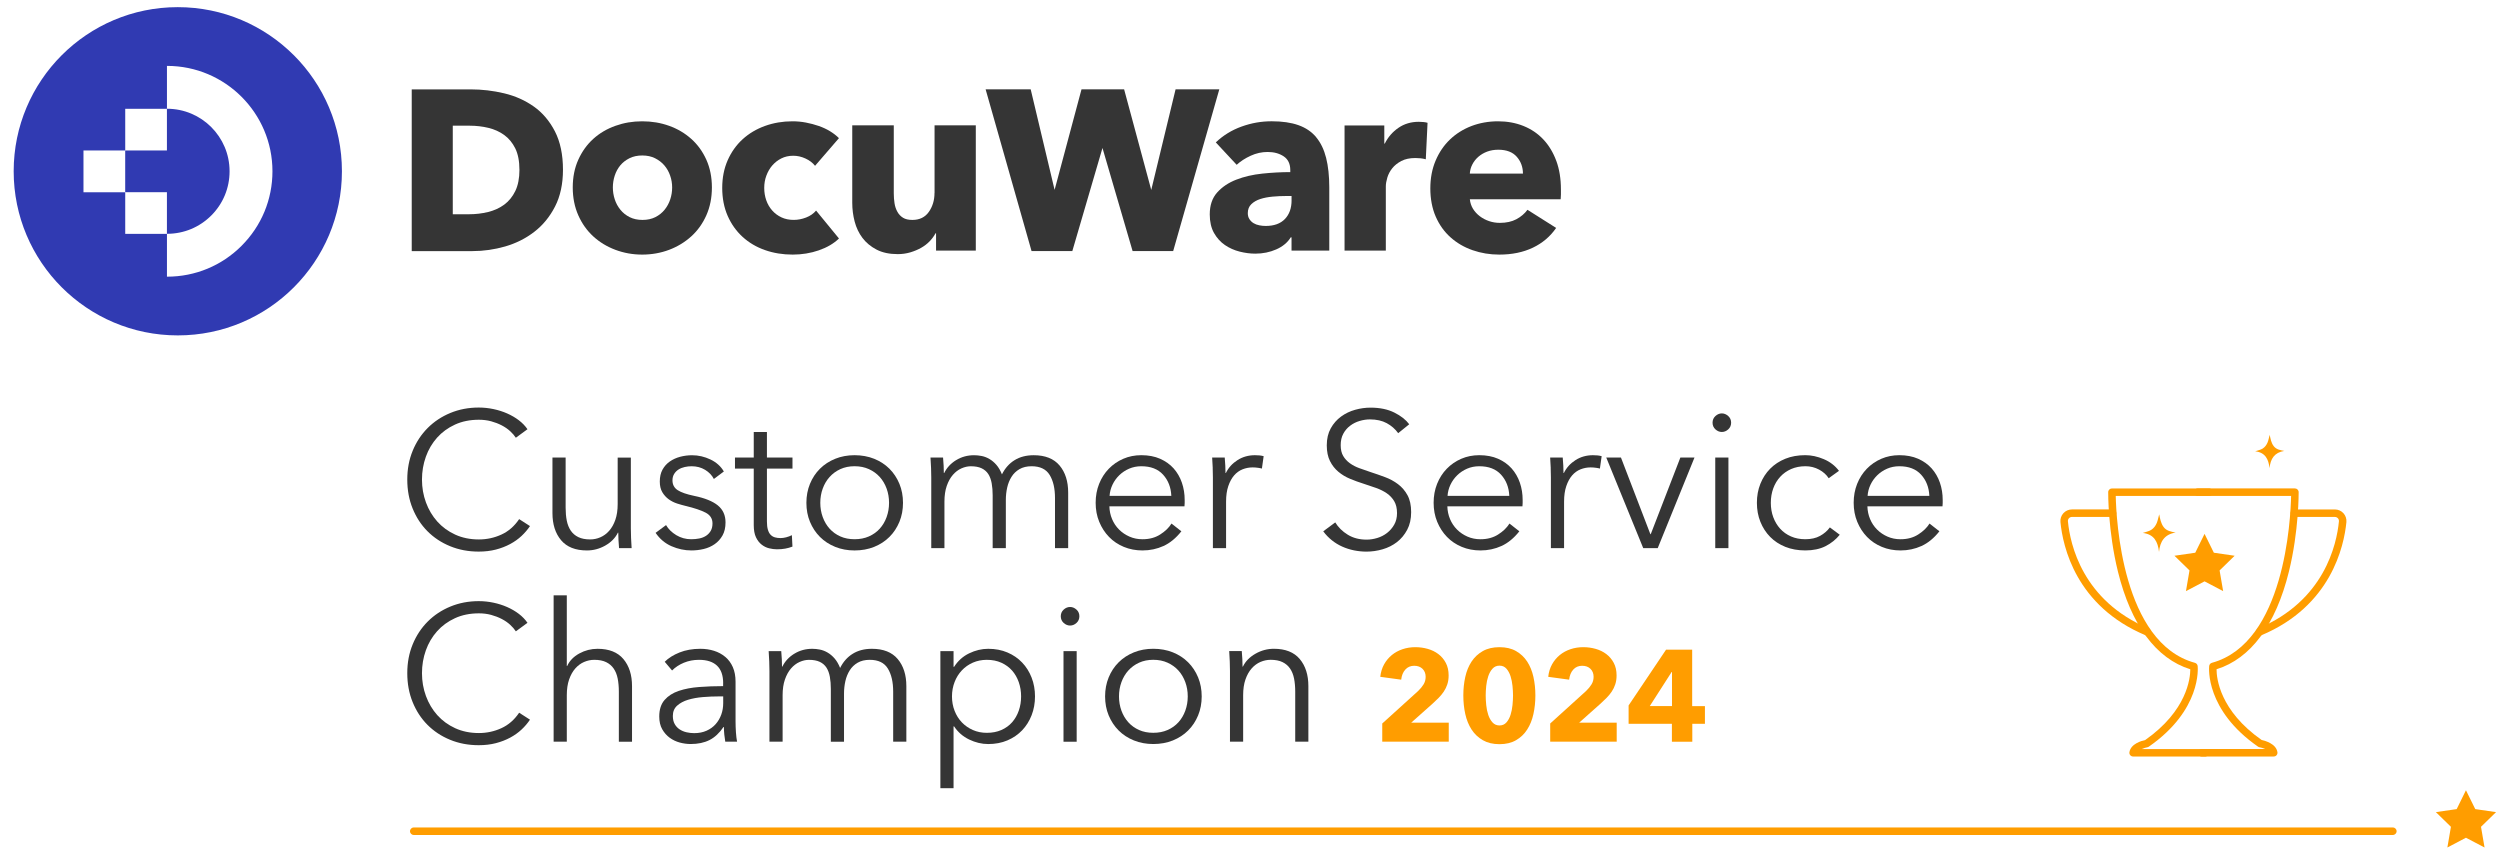 <?xml version="1.0" encoding="UTF-8"?>
<svg id="Layer_1" data-name="Layer 1" xmlns="http://www.w3.org/2000/svg" viewBox="0 0 1000 341">
  <defs>
    <style>
      .cls-1 {
        fill: #353535;
      }

      .cls-1, .cls-2, .cls-3 {
        stroke-width: 0px;
      }

      .cls-2 {
        fill: #303ab2;
      }

      .cls-3 {
        fill: #ff9d00;
      }
    </style>
  </defs>
  <g>
    <g>
      <path class="cls-2" d="m91.83,68.51c0,6.69-2.6,12.97-7.32,17.69-4.72,4.72-11,7.32-17.69,7.32h-.05v-16.63h-16.69v-16.7h16.69v-16.69h.05c13.79,0,25.01,11.21,25.01,25"/>
      <path class="cls-2" d="m117.53,22.09c-11.88-11.88-28.29-19.23-46.42-19.23C34.86,2.86,5.47,32.25,5.47,68.51c0,18.13,7.35,34.54,19.23,46.42,11.88,11.88,28.3,19.23,46.42,19.23s34.54-7.34,46.42-19.23c11.88-11.88,19.23-28.29,19.23-46.42s-7.35-34.54-19.23-46.42m-20.9,76.23c-7.96,7.96-18.54,12.35-29.81,12.35h-.05v-17.13h-16.69v-16.64h-16.7v-16.7h16.7v-16.69h16.69v-17.15h.05c23.24,0,42.15,18.9,42.15,42.15,0,11.27-4.39,21.85-12.35,29.81"/>
    </g>
    <g>
      <path class="cls-1" d="m213.53,42.62c-3.45-2.45-7.44-4.24-11.86-5.29-4.39-1.05-8.89-1.58-13.38-1.58h-23.6v64.69h24.32c4.4,0,8.79-.63,13.06-1.86,4.29-1.24,8.21-3.2,11.63-5.84,3.44-2.65,6.24-6.06,8.33-10.16,2.1-4.1,3.16-9.04,3.16-14.67,0-6.04-1.08-11.2-3.21-15.34-2.13-4.14-4.97-7.49-8.44-9.95Zm-5.75,25.29c0,3.38-.56,6.24-1.66,8.5-1.1,2.26-2.58,4.08-4.41,5.43-1.84,1.36-4.01,2.35-6.42,2.95-2.46.61-5.05.91-7.71.91h-6.47v-35.42h6.82c2.54,0,5.05.29,7.45.87,2.36.57,4.49,1.53,6.33,2.87,1.82,1.32,3.3,3.12,4.4,5.34,1.1,2.23,1.66,5.11,1.66,8.54Z"/>
      <path class="cls-1" d="m276.51,55.56c-2.55-2.28-5.5-4.03-8.86-5.23-3.36-1.21-6.94-1.81-10.77-1.81s-7.33.6-10.72,1.81c-3.39,1.21-6.34,2.95-8.86,5.23-2.52,2.28-4.51,5.07-5.99,8.35-1.48,3.29-2.21,6.98-2.21,11.07s.74,7.8,2.21,11.12c1.47,3.32,3.47,6.14,5.99,8.45,2.52,2.31,5.47,4.11,8.86,5.38,3.39,1.27,6.96,1.91,10.72,1.91s7.41-.64,10.77-1.91c3.35-1.27,6.31-3.07,8.86-5.38,2.55-2.31,4.56-5.13,6.04-8.45,1.47-3.32,2.21-7.03,2.21-11.12s-.74-7.78-2.21-11.07c-1.48-3.29-3.49-6.07-6.04-8.35Zm-8.4,24.15c-.5,1.54-1.26,2.94-2.26,4.18-1.01,1.24-2.25,2.23-3.72,2.97-1.48.74-3.19,1.11-5.13,1.11s-3.66-.37-5.13-1.11c-1.48-.74-2.72-1.73-3.72-2.97-1.01-1.24-1.76-2.63-2.26-4.18-.5-1.54-.75-3.12-.75-4.73s.25-3.19.75-4.73c.5-1.54,1.24-2.9,2.21-4.08.97-1.17,2.2-2.13,3.67-2.87,1.48-.74,3.19-1.11,5.13-1.11s3.66.37,5.13,1.11c1.47.74,2.72,1.69,3.72,2.87,1.01,1.17,1.78,2.53,2.31,4.08.54,1.54.8,3.12.8,4.73s-.25,3.19-.75,4.73Z"/>
      <path class="cls-1" d="m308.92,66.18c1.01-1.17,2.21-2.11,3.62-2.82,1.41-.7,2.98-1.06,4.73-1.06s3.32.37,4.93,1.11c1.61.74,2.88,1.71,3.82,2.92l9.56-11.07c-1.01-1.01-2.2-1.93-3.57-2.77-1.38-.84-2.89-1.54-4.53-2.11-1.64-.57-3.36-1.02-5.13-1.36-1.78-.34-3.57-.5-5.38-.5-3.89,0-7.55.62-10.99,1.86-3.43,1.24-6.41,3.02-8.94,5.33-2.53,2.31-4.52,5.12-5.97,8.4-1.45,3.29-2.18,6.98-2.18,11.07s.73,7.88,2.18,11.17c1.45,3.29,3.44,6.09,5.97,8.4,2.53,2.31,5.51,4.08,8.94,5.28,3.43,1.21,7.13,1.81,11.09,1.81,3.69,0,7.18-.57,10.47-1.71,3.29-1.14,5.97-2.72,8.05-4.73l-9.16-11.17c-1.01,1.21-2.33,2.13-3.98,2.77-1.64.64-3.31.96-4.98.96-1.81,0-3.44-.33-4.88-1.01-1.44-.67-2.68-1.59-3.72-2.77-1.04-1.17-1.83-2.53-2.37-4.08-.54-1.54-.81-3.19-.81-4.93s.28-3.39.86-4.93c.57-1.54,1.36-2.9,2.37-4.08Z"/>
      <path class="cls-1" d="m373.8,77.2c0,2.89-.76,5.4-2.26,7.55-1.51,2.15-3.71,3.22-6.59,3.22-1.54,0-2.79-.28-3.72-.86-.94-.57-1.7-1.36-2.26-2.37-.57-1.01-.96-2.15-1.16-3.42-.2-1.27-.3-2.62-.3-4.03v-27.17h-16.61v31c0,2.55.32,5.05.96,7.5.64,2.45,1.68,4.63,3.12,6.54,1.44,1.91,3.32,3.47,5.64,4.68,2.31,1.21,5.15,1.81,8.5,1.81,1.74,0,3.4-.24,4.98-.7,1.58-.47,3.02-1.07,4.33-1.81,1.31-.74,2.45-1.61,3.42-2.62.97-1.01,1.76-2.08,2.37-3.22h.2v6.94h15.9v-50.12h-16.5v27.07Z"/>
      <polygon class="cls-1" points="470.23 35.74 460.5 75.98 449.8 36.3 449.65 35.74 432.6 35.74 421.84 75.95 412.28 35.74 394.25 35.74 412.62 100.43 428.93 100.43 440.99 59.19 453.04 100.43 469.27 100.43 487.72 35.74 470.23 35.74"/>
      <path class="cls-1" d="m526.49,54.9c-1.81-2.18-4.18-3.79-7.1-4.83-2.92-1.04-6.49-1.56-10.72-1.56s-8.1.7-12.03,2.11c-3.93,1.41-7.36,3.52-10.32,6.34l8.35,8.96c1.54-1.41,3.4-2.62,5.59-3.62,2.18-1.01,4.44-1.51,6.79-1.51,2.55,0,4.7.59,6.44,1.76,1.74,1.17,2.62,3,2.62,5.49v.8c-3.62,0-7.35.2-11.17.6-3.82.4-7.3,1.21-10.42,2.42-3.12,1.21-5.67,2.92-7.65,5.13-1.98,2.21-2.97,5.13-2.97,8.76,0,2.95.57,5.44,1.71,7.45,1.14,2.01,2.6,3.62,4.38,4.83,1.78,1.21,3.74,2.08,5.89,2.62,2.15.54,4.23.81,6.24.81,3.02,0,5.82-.57,8.4-1.71,2.58-1.14,4.51-2.75,5.79-4.83h.3v5.33h15.1v-25.26c0-4.56-.42-8.5-1.26-11.83-.84-3.32-2.16-6.07-3.98-8.25Zm-9.86,25.21c0,3.15-.89,5.65-2.67,7.5-1.78,1.85-4.35,2.77-7.7,2.77-.81,0-1.65-.08-2.52-.25-.87-.17-1.64-.45-2.31-.86-.67-.4-1.22-.94-1.66-1.61-.44-.67-.65-1.47-.65-2.42,0-1.47.47-2.67,1.41-3.57.94-.91,2.13-1.59,3.57-2.06,1.44-.47,3.09-.79,4.93-.96,1.84-.17,3.67-.25,5.48-.25h2.11v1.71Z"/>
      <path class="cls-1" d="m567.5,48.72c-3.09,0-5.8.81-8.15,2.43-2.35,1.62-4.16,3.72-5.43,6.28h-.2v-7.25h-15.9v50.06h16.51v-25.7c0-1,.2-2.17.6-3.51.4-1.34,1.06-2.58,1.96-3.71.91-1.14,2.11-2.11,3.62-2.91,1.51-.8,3.37-1.2,5.59-1.2.67,0,1.36.03,2.06.1.7.07,1.42.2,2.16.4l.7-14.59c-.4-.13-.92-.23-1.56-.3-.64-.07-1.29-.1-1.96-.1Z"/>
      <path class="cls-1" d="m622.5,64.31c-1.24-3.35-2.97-6.21-5.18-8.55-2.21-2.35-4.87-4.14-7.95-5.38-3.09-1.24-6.48-1.86-10.17-1.86s-7.38.64-10.67,1.91c-3.29,1.28-6.14,3.07-8.55,5.38-2.42,2.31-4.33,5.13-5.74,8.45-1.41,3.32-2.11,7.03-2.11,11.12s.72,7.99,2.16,11.27c1.44,3.29,3.42,6.06,5.94,8.3,2.52,2.25,5.45,3.96,8.81,5.13,3.35,1.17,6.91,1.76,10.67,1.76,5.1,0,9.58-.92,13.44-2.77,3.86-1.84,6.96-4.48,9.31-7.9l-11.47-7.25c-1.14,1.54-2.62,2.8-4.43,3.77-1.81.97-4.03,1.46-6.64,1.46-1.48,0-2.9-.23-4.28-.7-1.38-.47-2.62-1.12-3.72-1.96-1.11-.84-2.01-1.83-2.72-2.97-.7-1.14-1.12-2.42-1.26-3.82h36.33c.07-.6.1-1.24.1-1.91v-2.01c0-4.29-.62-8.12-1.86-11.47Zm-34.57,5.13c.07-1.27.4-2.5,1.01-3.67.6-1.17,1.41-2.2,2.42-3.07,1.01-.87,2.18-1.56,3.52-2.06,1.34-.5,2.82-.75,4.43-.75,3.29,0,5.75.94,7.4,2.82,1.64,1.88,2.47,4.13,2.47,6.74h-21.23Z"/>
    </g>
  </g>
  <g>
    <path class="cls-1" d="m212,210.42c-.93,1.39-2.05,2.71-3.37,3.95-1.32,1.24-2.84,2.32-4.57,3.25-1.73.93-3.64,1.67-5.73,2.21-2.09.54-4.37.81-6.85.81-4.13,0-7.95-.72-11.46-2.17-3.51-1.44-6.53-3.45-9.06-6-2.53-2.55-4.5-5.59-5.92-9.1-1.42-3.51-2.13-7.36-2.13-11.54s.72-8.03,2.17-11.54c1.44-3.51,3.45-6.54,6-9.1,2.56-2.56,5.57-4.56,9.06-6,3.48-1.44,7.27-2.17,11.34-2.17,2.01,0,3.99.21,5.92.62,1.94.41,3.76.99,5.46,1.74,1.7.75,3.25,1.65,4.65,2.71,1.39,1.06,2.56,2.26,3.48,3.6l-4.65,3.41c-.57-.88-1.33-1.75-2.28-2.63-.96-.88-2.08-1.65-3.37-2.32-1.29-.67-2.7-1.21-4.22-1.63-1.52-.41-3.16-.62-4.92-.62-3.56,0-6.75.65-9.56,1.94-2.81,1.29-5.2,3.03-7.16,5.23-1.96,2.2-3.46,4.74-4.49,7.63-1.03,2.89-1.55,5.94-1.55,9.14s.53,6.25,1.59,9.14c1.06,2.89,2.57,5.43,4.53,7.63,1.96,2.19,4.35,3.94,7.16,5.23,2.81,1.29,5.97,1.94,9.49,1.94,3.15,0,6.14-.64,8.98-1.94,2.84-1.29,5.21-3.36,7.12-6.19l4.34,2.79Z"/>
    <path class="cls-1" d="m247.62,219.25c-.1-.98-.18-2.06-.23-3.25-.05-1.19-.08-2.17-.08-2.94h-.15c-1.03,2.12-2.71,3.83-5.03,5.15s-4.78,1.97-7.36,1.97c-4.6,0-8.04-1.37-10.34-4.1-2.3-2.74-3.45-6.35-3.45-10.84v-22.22h5.27v20.05c0,1.91.15,3.64.46,5.19.31,1.55.84,2.88,1.59,3.99.75,1.11,1.75,1.97,3.02,2.59,1.26.62,2.85.93,4.76.93,1.39,0,2.75-.28,4.06-.85,1.32-.57,2.49-1.43,3.52-2.59,1.03-1.16,1.86-2.63,2.48-4.41s.93-3.88.93-6.31v-18.58h5.27v28.26c0,.98.03,2.25.08,3.79.05,1.55.13,2.94.23,4.18h-5.03Z"/>
    <path class="cls-1" d="m285.56,191.61c-.77-1.5-1.95-2.72-3.52-3.68-1.58-.95-3.37-1.43-5.38-1.43-.93,0-1.86.1-2.79.31s-1.76.54-2.48,1.01c-.72.46-1.3,1.06-1.74,1.78-.44.72-.66,1.58-.66,2.56,0,1.7.7,3.01,2.09,3.91,1.39.9,3.59,1.66,6.58,2.28,4.28.88,7.45,2.16,9.49,3.83,2.04,1.68,3.06,3.94,3.06,6.77,0,2.07-.4,3.81-1.2,5.23-.8,1.42-1.85,2.58-3.14,3.48-1.29.9-2.75,1.55-4.38,1.94-1.63.39-3.27.58-4.92.58-2.74,0-5.39-.57-7.98-1.7-2.58-1.13-4.7-2.92-6.35-5.34l4.18-3.1c.93,1.6,2.3,2.94,4.1,4.03,1.81,1.08,3.79,1.63,5.96,1.63,1.13,0,2.22-.1,3.25-.31,1.03-.21,1.94-.57,2.71-1.08.77-.51,1.39-1.17,1.86-1.97.46-.8.7-1.79.7-2.98,0-1.91-.92-3.34-2.75-4.3-1.83-.95-4.48-1.84-7.94-2.67-1.08-.26-2.23-.58-3.45-.97-1.21-.39-2.34-.96-3.37-1.7-1.03-.75-1.88-1.69-2.56-2.83-.67-1.13-1.01-2.55-1.01-4.26,0-1.86.36-3.45,1.08-4.76.72-1.32,1.69-2.4,2.9-3.25,1.21-.85,2.59-1.48,4.14-1.9,1.55-.41,3.15-.62,4.8-.62,2.53,0,4.98.57,7.36,1.7,2.37,1.14,4.15,2.74,5.34,4.8l-4.03,3.02Z"/>
    <path class="cls-1" d="m316.99,187.43h-10.22v21.14c0,1.34.13,2.45.39,3.33.26.88.63,1.56,1.12,2.05.49.49,1.07.83,1.74,1.01.67.18,1.39.27,2.17.27.72,0,1.48-.1,2.28-.31.8-.21,1.56-.49,2.28-.85l.23,4.57c-.93.36-1.9.63-2.9.81-1.01.18-2.1.27-3.29.27-.98,0-2.01-.13-3.1-.39s-2.09-.75-3.02-1.47c-.93-.72-1.69-1.7-2.28-2.94-.59-1.24-.89-2.87-.89-4.88v-22.61h-7.51v-4.41h7.51v-10.22h5.27v10.22h10.22v4.41Z"/>
    <path class="cls-1" d="m361.2,201.13c0,2.74-.48,5.27-1.43,7.59-.96,2.32-2.28,4.34-3.99,6.04-1.7,1.7-3.74,3.03-6.12,3.99-2.38.95-4.98,1.43-7.82,1.43s-5.37-.48-7.74-1.43c-2.38-.96-4.41-2.28-6.12-3.99-1.7-1.7-3.03-3.72-3.99-6.04-.96-2.32-1.43-4.85-1.43-7.59s.48-5.26,1.43-7.59c.95-2.32,2.28-4.34,3.99-6.04,1.7-1.7,3.74-3.03,6.12-3.99,2.37-.96,4.96-1.43,7.74-1.43s5.45.48,7.82,1.43c2.37.96,4.41,2.28,6.12,3.99,1.7,1.7,3.03,3.72,3.99,6.04.95,2.32,1.43,4.85,1.43,7.59Zm-5.58,0c0-2.01-.32-3.91-.97-5.69-.65-1.78-1.56-3.33-2.75-4.65-1.19-1.32-2.63-2.36-4.34-3.14-1.7-.77-3.61-1.16-5.73-1.16s-4.01.39-5.69,1.16c-1.68.77-3.11,1.82-4.3,3.14-1.19,1.32-2.1,2.87-2.75,4.65-.65,1.78-.97,3.68-.97,5.69s.32,3.91.97,5.69c.65,1.78,1.56,3.33,2.75,4.65,1.19,1.32,2.62,2.35,4.3,3.1,1.68.75,3.57,1.12,5.69,1.12s4.03-.37,5.73-1.12c1.7-.75,3.15-1.78,4.34-3.1,1.19-1.32,2.1-2.86,2.75-4.65.64-1.78.97-3.68.97-5.69Z"/>
    <path class="cls-1" d="m382.46,184.06c2.14-1.32,4.53-1.97,7.16-1.97.98,0,2,.1,3.06.31,1.06.21,2.09.61,3.1,1.2,1.01.59,1.94,1.38,2.79,2.36.85.98,1.59,2.25,2.21,3.79,1.24-2.48,2.93-4.38,5.07-5.69,2.14-1.32,4.68-1.97,7.63-1.97,4.59,0,8.04,1.37,10.34,4.1,2.3,2.74,3.45,6.35,3.45,10.84v22.22h-5.27v-20.05c0-3.82-.71-6.89-2.13-9.21-1.42-2.32-3.83-3.49-7.24-3.49-1.91,0-3.52.39-4.84,1.16s-2.38,1.79-3.17,3.06c-.8,1.27-1.38,2.7-1.74,4.3-.36,1.6-.54,3.25-.54,4.96v19.28h-5.27v-21.14c0-1.75-.13-3.36-.39-4.8-.26-1.44-.71-2.67-1.35-3.68-.65-1.01-1.54-1.78-2.67-2.32-1.14-.54-2.58-.81-4.34-.81-1.24,0-2.49.29-3.76.85-1.27.57-2.4,1.43-3.41,2.59-1.01,1.16-1.82,2.63-2.44,4.41-.62,1.78-.93,3.88-.93,6.31v18.58h-5.27v-28.26c0-.98-.03-2.25-.08-3.79-.05-1.55-.13-2.94-.23-4.18h5.03c.1.98.18,2.07.23,3.25.05,1.19.08,2.17.08,2.94h.15c1.03-2.12,2.62-3.83,4.76-5.15Z"/>
    <path class="cls-1" d="m473.87,200.05v1.16c0,.41-.03.85-.08,1.32h-30.04c.05,1.81.41,3.51,1.08,5.11.67,1.6,1.6,2.99,2.79,4.18,1.19,1.19,2.58,2.13,4.18,2.83,1.6.7,3.33,1.05,5.19,1.05,2.74,0,5.1-.63,7.08-1.9,1.99-1.26,3.5-2.72,4.53-4.38l3.95,3.1c-2.17,2.74-4.56,4.7-7.16,5.88-2.61,1.19-5.41,1.78-8.4,1.78-2.69,0-5.18-.48-7.47-1.43-2.3-.96-4.27-2.28-5.92-3.99-1.65-1.7-2.96-3.72-3.91-6.04-.96-2.32-1.43-4.85-1.43-7.59s.46-5.26,1.39-7.59,2.22-4.34,3.87-6.04c1.65-1.7,3.59-3.03,5.81-3.99,2.22-.96,4.62-1.43,7.2-1.43,2.84,0,5.34.48,7.51,1.43,2.17.96,3.97,2.25,5.42,3.87,1.44,1.63,2.54,3.52,3.29,5.69.75,2.17,1.12,4.49,1.12,6.97Zm-5.34-1.7c-.15-3.41-1.25-6.23-3.29-8.48-2.04-2.25-4.94-3.37-8.71-3.37-1.76,0-3.38.32-4.88.97-1.5.65-2.81,1.52-3.95,2.63-1.14,1.11-2.04,2.38-2.71,3.79-.67,1.42-1.06,2.9-1.16,4.45h24.7Z"/>
    <path class="cls-1" d="m485.09,187.19c-.05-1.55-.13-2.94-.23-4.18h5.03c.1.98.18,2.07.23,3.25.05,1.19.08,2.17.08,2.94h.15c1.03-2.12,2.58-3.83,4.65-5.15,2.06-1.32,4.39-1.97,6.97-1.97.67,0,1.28.03,1.82.08.54.05,1.1.16,1.67.31l-.7,4.96c-.31-.1-.83-.21-1.55-.31-.72-.1-1.45-.16-2.17-.16-1.39,0-2.74.26-4.03.77-1.29.52-2.41,1.33-3.37,2.44-.96,1.11-1.73,2.53-2.32,4.26-.59,1.73-.89,3.81-.89,6.23v18.58h-5.27v-28.26c0-.98-.03-2.25-.08-3.79Z"/>
    <path class="cls-1" d="m559.27,173.26c-1.19-1.65-2.71-2.98-4.57-3.99-1.86-1.01-4.1-1.51-6.74-1.51-1.34,0-2.71.21-4.1.62s-2.66,1.04-3.79,1.9c-1.14.85-2.05,1.92-2.75,3.21-.7,1.29-1.04,2.81-1.04,4.57s.33,3.2,1.01,4.34c.67,1.14,1.56,2.1,2.67,2.9,1.11.8,2.37,1.46,3.79,1.97,1.42.52,2.9,1.03,4.45,1.55,1.91.62,3.83,1.29,5.77,2.01,1.94.72,3.68,1.66,5.23,2.83,1.55,1.16,2.81,2.63,3.79,4.41.98,1.78,1.47,4.04,1.47,6.78s-.53,5.1-1.59,7.08c-1.06,1.99-2.43,3.63-4.1,4.92-1.68,1.29-3.59,2.25-5.73,2.87-2.14.62-4.3.93-6.47.93-1.65,0-3.3-.17-4.96-.5-1.65-.34-3.23-.84-4.72-1.51-1.5-.67-2.89-1.52-4.18-2.56-1.29-1.03-2.43-2.22-3.41-3.56l4.8-3.56c1.19,1.96,2.85,3.6,5,4.92,2.14,1.32,4.66,1.97,7.55,1.97,1.39,0,2.81-.22,4.26-.66,1.45-.44,2.75-1.11,3.91-2.01,1.16-.9,2.12-2.01,2.87-3.33.75-1.32,1.12-2.85,1.12-4.61,0-1.91-.38-3.5-1.12-4.76-.75-1.26-1.74-2.32-2.98-3.17-1.24-.85-2.66-1.56-4.26-2.13-1.6-.57-3.28-1.13-5.03-1.7-1.81-.57-3.59-1.21-5.34-1.94-1.76-.72-3.33-1.66-4.72-2.83-1.39-1.16-2.52-2.59-3.37-4.3-.85-1.7-1.28-3.79-1.28-6.27,0-2.63.53-4.9,1.59-6.81,1.06-1.91,2.44-3.48,4.14-4.72,1.7-1.24,3.59-2.14,5.65-2.71,2.06-.57,4.1-.85,6.12-.85,3.72,0,6.89.66,9.52,1.97s4.62,2.88,5.96,4.68l-4.41,3.56Z"/>
    <path class="cls-1" d="m609.06,200.05v1.16c0,.41-.03.85-.08,1.32h-30.04c.05,1.81.41,3.51,1.08,5.11.67,1.6,1.6,2.99,2.79,4.18,1.19,1.19,2.58,2.13,4.18,2.83,1.6.7,3.33,1.05,5.19,1.05,2.74,0,5.1-.63,7.08-1.9,1.99-1.26,3.5-2.72,4.53-4.38l3.95,3.1c-2.17,2.74-4.56,4.7-7.16,5.88-2.61,1.19-5.41,1.78-8.4,1.78-2.68,0-5.18-.48-7.47-1.43-2.3-.96-4.27-2.28-5.92-3.99-1.65-1.7-2.96-3.72-3.91-6.04-.96-2.32-1.43-4.85-1.43-7.59s.46-5.26,1.39-7.59c.93-2.32,2.22-4.34,3.87-6.04,1.65-1.7,3.59-3.03,5.81-3.99,2.22-.96,4.62-1.43,7.2-1.43,2.84,0,5.34.48,7.51,1.43,2.17.96,3.97,2.25,5.42,3.87,1.44,1.63,2.54,3.52,3.29,5.69.75,2.17,1.12,4.49,1.12,6.97Zm-5.34-1.7c-.15-3.41-1.25-6.23-3.29-8.48-2.04-2.25-4.94-3.37-8.71-3.37-1.76,0-3.38.32-4.88.97s-2.81,1.52-3.95,2.63c-1.14,1.11-2.04,2.38-2.71,3.79s-1.06,2.9-1.16,4.45h24.7Z"/>
    <path class="cls-1" d="m620.29,187.19c-.05-1.55-.13-2.94-.23-4.18h5.03c.1.98.18,2.07.23,3.25.05,1.19.08,2.17.08,2.94h.15c1.03-2.12,2.58-3.83,4.65-5.15,2.06-1.32,4.39-1.97,6.97-1.97.67,0,1.28.03,1.82.08.54.05,1.1.16,1.67.31l-.7,4.96c-.31-.1-.83-.21-1.55-.31-.72-.1-1.45-.16-2.17-.16-1.39,0-2.74.26-4.03.77-1.29.52-2.41,1.33-3.37,2.44-.96,1.11-1.73,2.53-2.32,4.26-.59,1.73-.89,3.81-.89,6.23v18.58h-5.27v-28.26c0-.98-.03-2.25-.08-3.79Z"/>
    <path class="cls-1" d="m663.1,219.25h-5.81l-14.79-36.24h5.88l11.77,30.66h.15l11.85-30.66h5.65l-14.71,36.24Z"/>
    <path class="cls-1" d="m692.45,169.08c0,1.08-.39,1.97-1.16,2.67-.77.7-1.63,1.04-2.56,1.04s-1.78-.35-2.55-1.04c-.77-.7-1.16-1.59-1.16-2.67s.39-1.97,1.16-2.67c.77-.7,1.63-1.05,2.55-1.05s1.78.35,2.56,1.05c.77.7,1.16,1.59,1.16,2.67Zm-1.08,50.18h-5.27v-36.24h5.27v36.24Z"/>
    <path class="cls-1" d="m731.48,191.3c-.88-1.39-2.16-2.54-3.83-3.45-1.68-.9-3.5-1.36-5.46-1.36-2.12,0-4.03.38-5.73,1.12-1.7.75-3.16,1.78-4.37,3.1-1.21,1.32-2.14,2.86-2.79,4.65s-.97,3.71-.97,5.77.32,3.98.97,5.73,1.56,3.29,2.75,4.61c1.19,1.32,2.63,2.35,4.34,3.1,1.7.75,3.61,1.12,5.73,1.12,2.32,0,4.28-.44,5.88-1.32,1.6-.88,2.92-2.01,3.95-3.41l3.95,2.94c-1.55,1.91-3.45,3.43-5.69,4.57-2.25,1.13-4.94,1.7-8.09,1.7-2.94,0-5.6-.48-7.98-1.43-2.38-.96-4.4-2.28-6.08-3.99-1.68-1.7-2.98-3.72-3.91-6.04-.93-2.32-1.39-4.85-1.39-7.59s.46-5.26,1.39-7.59c.93-2.32,2.23-4.34,3.91-6.04,1.68-1.7,3.7-3.03,6.08-3.99,2.37-.96,5.03-1.43,7.98-1.43,2.43,0,4.89.53,7.39,1.59,2.5,1.06,4.53,2.62,6.08,4.68l-4.1,2.94Z"/>
    <path class="cls-1" d="m777.08,200.05v1.16c0,.41-.03.85-.08,1.32h-30.04c.05,1.81.41,3.51,1.08,5.11.67,1.6,1.6,2.99,2.79,4.18,1.19,1.19,2.58,2.13,4.18,2.83,1.6.7,3.33,1.05,5.19,1.05,2.74,0,5.1-.63,7.08-1.9,1.99-1.26,3.5-2.72,4.53-4.38l3.95,3.1c-2.17,2.74-4.56,4.7-7.16,5.88-2.61,1.19-5.41,1.78-8.4,1.78-2.68,0-5.18-.48-7.47-1.43-2.3-.96-4.27-2.28-5.92-3.99-1.65-1.7-2.96-3.72-3.91-6.04-.96-2.32-1.43-4.85-1.43-7.59s.46-5.26,1.39-7.59c.93-2.32,2.22-4.34,3.87-6.04,1.65-1.7,3.59-3.03,5.81-3.99,2.22-.96,4.62-1.43,7.2-1.43,2.84,0,5.34.48,7.51,1.43,2.17.96,3.97,2.25,5.42,3.87,1.44,1.63,2.54,3.52,3.29,5.69.75,2.17,1.12,4.49,1.12,6.97Zm-5.34-1.7c-.15-3.41-1.25-6.23-3.29-8.48-2.04-2.25-4.94-3.37-8.71-3.37-1.76,0-3.38.32-4.88.97s-2.81,1.52-3.95,2.63c-1.14,1.11-2.04,2.38-2.71,3.79s-1.06,2.9-1.16,4.45h24.7Z"/>
    <path class="cls-1" d="m212,287.86c-.93,1.39-2.05,2.71-3.37,3.95-1.32,1.24-2.84,2.32-4.57,3.25-1.73.93-3.64,1.67-5.73,2.21-2.09.54-4.37.81-6.85.81-4.13,0-7.95-.72-11.46-2.17-3.51-1.44-6.53-3.45-9.06-6-2.53-2.55-4.5-5.59-5.92-9.1-1.42-3.51-2.13-7.36-2.13-11.54s.72-8.03,2.17-11.54c1.44-3.51,3.45-6.54,6-9.1,2.56-2.56,5.57-4.56,9.06-6,3.48-1.44,7.27-2.17,11.34-2.17,2.01,0,3.99.21,5.92.62,1.94.41,3.76.99,5.46,1.74,1.7.75,3.25,1.65,4.65,2.71,1.39,1.06,2.56,2.26,3.48,3.6l-4.65,3.41c-.57-.88-1.33-1.75-2.28-2.63-.96-.88-2.08-1.65-3.37-2.32-1.29-.67-2.7-1.21-4.22-1.63-1.52-.41-3.16-.62-4.92-.62-3.56,0-6.75.65-9.56,1.94-2.81,1.29-5.2,3.03-7.16,5.23-1.96,2.2-3.46,4.74-4.49,7.63-1.03,2.89-1.55,5.94-1.55,9.14s.53,6.25,1.59,9.14c1.06,2.89,2.57,5.43,4.53,7.63,1.96,2.19,4.35,3.94,7.16,5.23,2.81,1.29,5.97,1.94,9.49,1.94,3.15,0,6.14-.64,8.98-1.94,2.84-1.29,5.21-3.36,7.12-6.19l4.34,2.79Z"/>
    <path class="cls-1" d="m226.86,266.41c.98-2.12,2.61-3.79,4.88-5.03,2.27-1.24,4.7-1.86,7.28-1.86,4.59,0,8.04,1.37,10.34,4.1,2.3,2.74,3.45,6.35,3.45,10.84v22.22h-5.27v-20.05c0-1.91-.16-3.64-.46-5.19-.31-1.55-.84-2.88-1.59-3.99-.75-1.11-1.76-1.97-3.02-2.59-1.27-.62-2.85-.93-4.76-.93-1.39,0-2.75.29-4.06.85-1.32.57-2.49,1.43-3.52,2.59-1.03,1.16-1.86,2.63-2.48,4.41-.62,1.78-.93,3.88-.93,6.31v18.58h-5.27v-58.54h5.27v28.26h.15Z"/>
    <path class="cls-1" d="m289.27,273.3c0-3.15-.83-5.5-2.48-7.05-1.65-1.55-4.05-2.32-7.2-2.32-2.17,0-4.18.39-6.04,1.16-1.86.77-3.43,1.81-4.72,3.1l-2.94-3.48c1.5-1.5,3.47-2.74,5.92-3.72,2.45-.98,5.23-1.47,8.32-1.47,1.96,0,3.79.27,5.5.81,1.7.54,3.2,1.35,4.49,2.44,1.29,1.08,2.3,2.45,3.02,4.1.72,1.65,1.08,3.59,1.08,5.81v15.87c0,1.39.05,2.84.15,4.34.1,1.5.26,2.76.46,3.79h-4.72c-.15-.88-.28-1.83-.39-2.87-.1-1.03-.16-2.04-.16-3.02h-.15c-1.65,2.43-3.52,4.17-5.61,5.23-2.09,1.06-4.61,1.59-7.55,1.59-1.39,0-2.83-.19-4.3-.58-1.47-.39-2.81-1.02-4.03-1.9-1.21-.88-2.22-2.01-3.02-3.41-.8-1.39-1.2-3.1-1.2-5.11,0-2.79.71-4.99,2.13-6.62,1.42-1.63,3.32-2.84,5.69-3.64,2.37-.8,5.1-1.32,8.17-1.55,3.07-.23,6.26-.35,9.56-.35v-1.16Zm-1.55,5.26c-2.17,0-4.35.09-6.54.27-2.19.18-4.18.54-5.96,1.08s-3.24,1.33-4.38,2.36c-1.14,1.03-1.7,2.4-1.7,4.1,0,1.29.24,2.38.74,3.25.49.88,1.15,1.59,1.97,2.13.83.54,1.74.93,2.75,1.16,1.01.23,2.03.35,3.06.35,1.86,0,3.51-.32,4.96-.97,1.44-.64,2.66-1.52,3.64-2.63.98-1.11,1.73-2.39,2.25-3.83.52-1.44.77-2.97.77-4.57v-2.71h-1.55Z"/>
    <path class="cls-1" d="m317.73,261.49c2.14-1.32,4.53-1.97,7.16-1.97.98,0,2,.1,3.06.31,1.06.21,2.09.61,3.1,1.2,1.01.59,1.94,1.38,2.79,2.36.85.98,1.59,2.25,2.21,3.79,1.24-2.48,2.93-4.38,5.07-5.69,2.14-1.32,4.68-1.97,7.63-1.97,4.59,0,8.04,1.37,10.34,4.1,2.3,2.74,3.45,6.35,3.45,10.84v22.22h-5.27v-20.05c0-3.82-.71-6.89-2.13-9.21-1.42-2.32-3.83-3.49-7.24-3.49-1.91,0-3.52.39-4.84,1.16s-2.38,1.79-3.17,3.06c-.8,1.27-1.38,2.7-1.74,4.3-.36,1.6-.54,3.25-.54,4.96v19.28h-5.27v-21.14c0-1.75-.13-3.36-.39-4.8-.26-1.44-.71-2.67-1.35-3.68-.65-1.01-1.54-1.78-2.67-2.32-1.14-.54-2.58-.81-4.34-.81-1.24,0-2.49.29-3.76.85-1.27.57-2.4,1.43-3.41,2.59-1.01,1.16-1.82,2.63-2.44,4.41-.62,1.78-.93,3.88-.93,6.31v18.58h-5.27v-28.26c0-.98-.03-2.25-.08-3.79-.05-1.55-.13-2.94-.23-4.18h5.03c.1.98.18,2.07.23,3.25.05,1.19.08,2.17.08,2.94h.15c1.03-2.12,2.62-3.83,4.76-5.15Z"/>
    <path class="cls-1" d="m381.42,315.27h-5.27v-54.82h5.27v6.27h.23c1.5-2.37,3.5-4.17,6-5.38,2.5-1.21,5.05-1.82,7.63-1.82,2.84,0,5.41.49,7.7,1.47,2.3.98,4.26,2.32,5.88,4.03,1.63,1.7,2.89,3.72,3.79,6.04.9,2.32,1.35,4.83,1.35,7.51s-.45,5.19-1.35,7.51c-.9,2.32-2.17,4.34-3.79,6.04s-3.59,3.05-5.88,4.03c-2.3.98-4.87,1.47-7.7,1.47-2.58,0-5.12-.61-7.63-1.82-2.5-1.21-4.5-2.95-6-5.23h-.23v24.7Zm27.02-36.7c0-2.01-.31-3.91-.93-5.69-.62-1.78-1.51-3.33-2.67-4.65-1.16-1.32-2.59-2.36-4.3-3.14-1.7-.77-3.64-1.16-5.81-1.16-2.01,0-3.87.38-5.58,1.12-1.7.75-3.17,1.78-4.41,3.1-1.24,1.32-2.21,2.86-2.9,4.65s-1.05,3.71-1.05,5.77.35,3.99,1.05,5.77c.7,1.78,1.66,3.32,2.9,4.61,1.24,1.29,2.71,2.31,4.41,3.06,1.7.75,3.56,1.12,5.58,1.12,2.17,0,4.1-.37,5.81-1.12,1.7-.75,3.14-1.78,4.3-3.1,1.16-1.32,2.05-2.86,2.67-4.65.62-1.78.93-3.68.93-5.69Z"/>
    <path class="cls-1" d="m431.75,246.51c0,1.08-.39,1.97-1.16,2.67-.77.7-1.63,1.04-2.56,1.04s-1.78-.35-2.56-1.04c-.77-.7-1.16-1.59-1.16-2.67s.39-1.97,1.16-2.67c.77-.7,1.63-1.05,2.56-1.05s1.78.35,2.56,1.05c.77.7,1.16,1.59,1.16,2.67Zm-1.08,50.18h-5.27v-36.24h5.27v36.24Z"/>
    <path class="cls-1" d="m480.68,278.56c0,2.74-.48,5.27-1.43,7.59-.96,2.32-2.28,4.34-3.99,6.04-1.7,1.7-3.74,3.03-6.12,3.99-2.38.95-4.98,1.43-7.82,1.43s-5.37-.48-7.74-1.43c-2.38-.96-4.41-2.28-6.12-3.99-1.7-1.7-3.03-3.72-3.99-6.04-.96-2.32-1.43-4.85-1.43-7.59s.48-5.26,1.43-7.59c.95-2.32,2.28-4.34,3.99-6.04,1.7-1.7,3.74-3.03,6.12-3.99,2.37-.96,4.96-1.43,7.74-1.43s5.45.48,7.82,1.43c2.37.96,4.41,2.28,6.12,3.99,1.7,1.7,3.03,3.72,3.99,6.04.95,2.32,1.43,4.85,1.43,7.59Zm-5.58,0c0-2.01-.32-3.91-.97-5.69-.65-1.78-1.56-3.33-2.75-4.65-1.19-1.32-2.63-2.36-4.34-3.14-1.7-.77-3.61-1.16-5.73-1.16s-4.01.39-5.69,1.16c-1.68.77-3.11,1.82-4.3,3.14-1.19,1.32-2.1,2.87-2.75,4.65-.65,1.78-.97,3.68-.97,5.69s.32,3.91.97,5.69c.65,1.78,1.56,3.33,2.75,4.65,1.19,1.32,2.62,2.35,4.3,3.1,1.68.75,3.57,1.12,5.69,1.12s4.03-.37,5.73-1.12c1.7-.75,3.15-1.78,4.34-3.1,1.19-1.32,2.1-2.86,2.75-4.65.64-1.78.97-3.68.97-5.69Z"/>
    <path class="cls-1" d="m496.71,260.44c.1.98.18,2.07.23,3.25.05,1.19.08,2.17.08,2.94h.15c1.03-2.12,2.71-3.83,5.03-5.15,2.32-1.32,4.77-1.97,7.36-1.97,4.59,0,8.04,1.37,10.34,4.1,2.3,2.74,3.45,6.35,3.45,10.84v22.22h-5.26v-20.05c0-1.91-.16-3.64-.46-5.19-.31-1.55-.84-2.88-1.59-3.99-.75-1.11-1.76-1.97-3.02-2.59-1.27-.62-2.85-.93-4.76-.93-1.39,0-2.75.29-4.07.85-1.32.57-2.49,1.43-3.52,2.59-1.03,1.16-1.86,2.63-2.48,4.41-.62,1.78-.93,3.88-.93,6.31v18.58h-5.27v-28.26c0-.98-.03-2.25-.08-3.79-.05-1.55-.13-2.94-.23-4.18h5.03Z"/>
    <path class="cls-3" d="m552.9,296.68v-7.28l14.35-13c.9-.87,1.63-1.75,2.18-2.65.55-.9.83-1.91.83-3.02,0-1.32-.42-2.38-1.25-3.2-.83-.81-1.94-1.22-3.33-1.22-1.46,0-2.64.51-3.56,1.53s-1.46,2.37-1.64,4.03l-8.37-1.14c.21-1.87.72-3.54,1.53-4.99.81-1.46,1.85-2.69,3.09-3.72,1.25-1.02,2.68-1.8,4.29-2.34,1.61-.54,3.32-.81,5.12-.81,1.7,0,3.34.23,4.94.68,1.59.45,3.02,1.14,4.26,2.08,1.25.94,2.24,2.12,2.99,3.54.75,1.42,1.12,3.09,1.12,4.99,0,1.32-.17,2.5-.52,3.56-.35,1.06-.82,2.04-1.43,2.94-.61.9-1.3,1.74-2.08,2.52s-1.59,1.55-2.42,2.31l-8.53,7.59h15.03v7.59h-26.62Z"/>
    <path class="cls-3" d="m614.15,278.17c0,2.6-.26,5.08-.78,7.44-.52,2.36-1.35,4.43-2.5,6.21-1.14,1.79-2.63,3.21-4.45,4.26-1.82,1.06-4.03,1.59-6.63,1.59s-4.82-.53-6.66-1.59c-1.84-1.06-3.34-2.48-4.5-4.26-1.16-1.79-2-3.86-2.52-6.21-.52-2.36-.78-4.84-.78-7.44s.26-5.07.78-7.41c.52-2.34,1.36-4.38,2.52-6.14,1.16-1.75,2.66-3.15,4.5-4.19,1.84-1.04,4.06-1.56,6.66-1.56s4.81.52,6.63,1.56c1.82,1.04,3.3,2.44,4.45,4.19,1.14,1.75,1.98,3.8,2.5,6.14.52,2.34.78,4.81.78,7.41Zm-8.94,0c0-1.14-.07-2.41-.21-3.8s-.4-2.68-.78-3.87c-.38-1.2-.93-2.2-1.64-3.02-.71-.81-1.64-1.22-2.78-1.22s-2.08.41-2.81,1.22c-.73.82-1.29,1.82-1.69,3.02-.4,1.2-.67,2.49-.81,3.87-.14,1.39-.21,2.65-.21,3.8s.07,2.47.21,3.87c.14,1.4.41,2.7.81,3.9.4,1.2.96,2.2,1.69,3.02.73.81,1.66,1.22,2.81,1.22s2.07-.41,2.78-1.22c.71-.81,1.26-1.82,1.64-3.02.38-1.2.64-2.5.78-3.9.14-1.4.21-2.7.21-3.87Z"/>
    <path class="cls-3" d="m620.08,296.68v-7.28l14.35-13c.9-.87,1.63-1.75,2.18-2.65.55-.9.83-1.91.83-3.02,0-1.32-.42-2.38-1.25-3.2-.83-.81-1.94-1.22-3.33-1.22-1.46,0-2.64.51-3.56,1.53s-1.46,2.37-1.64,4.03l-8.37-1.14c.21-1.87.72-3.54,1.53-4.99.81-1.46,1.85-2.69,3.09-3.72,1.25-1.02,2.68-1.8,4.29-2.34,1.61-.54,3.32-.81,5.12-.81,1.7,0,3.34.23,4.94.68,1.59.45,3.02,1.14,4.26,2.08,1.25.94,2.24,2.12,2.99,3.54.75,1.42,1.12,3.09,1.12,4.99,0,1.32-.17,2.5-.52,3.56-.35,1.06-.82,2.04-1.43,2.94-.61.9-1.3,1.74-2.08,2.52s-1.59,1.55-2.42,2.31l-8.53,7.59h15.03v7.59h-26.62Z"/>
    <path class="cls-3" d="m676.92,289.51v7.18h-8.16v-7.18h-17.32v-7.33l14.98-22.31h10.45v22.57h5.1v7.07h-5.04Zm-8.11-20.7h-.16l-8.74,13.62h8.89v-13.62Z"/>
  </g>
  <path class="cls-3" d="m957.14,333.99H165.5c-.83,0-1.5-.67-1.5-1.5s.67-1.5,1.5-1.5h791.64c.83,0,1.5.67,1.5,1.5s-.67,1.5-1.5,1.5Z"/>
  <g>
    <g>
      <path class="cls-3" d="m882.03,302.61h-28.78c-.44,0-.85-.19-1.14-.52s-.41-.77-.34-1.21c.52-3.38,4.95-4.58,6.31-4.87,16.74-11.75,18.03-24.66,18.04-28.3-13.68-4.26-23.68-17.73-28.94-39.05-4.02-16.28-3.9-31.64-3.9-31.8,0-.82.68-1.48,1.5-1.48h38.87c.83,0,1.5.67,1.5,1.5s-.67,1.5-1.5,1.5h-37.35c.19,9.26,2.59,58.8,31.67,66.75.6.16,1.03.68,1.1,1.29.07.71,1.59,17.57-19.53,32.24-.18.12-.38.21-.6.25-.57.1-1.46.35-2.27.71h25.37c.83,0,1.5.67,1.5,1.5s-.67,1.5-1.5,1.5Z"/>
      <path class="cls-3" d="m858.86,254.26c-.19,0-.39-.04-.58-.12-27.94-11.68-33.16-35.58-34.1-45.31-.13-1.29.3-2.59,1.18-3.55s2.12-1.51,3.42-1.51h16.23c.83,0,1.5.67,1.5,1.5s-.67,1.5-1.5,1.5h-16.23c-.46,0-.89.19-1.2.53-.31.34-.46.78-.41,1.24.89,9.19,5.83,31.77,32.27,42.83.76.32,1.12,1.2.8,1.96-.24.58-.8.92-1.38.92Z"/>
      <path class="cls-3" d="m909.48,302.61h-28.78c-.83,0-1.5-.67-1.5-1.5s.67-1.5,1.5-1.5h25.37c-.82-.37-1.71-.61-2.27-.71-.21-.04-.42-.12-.6-.25-21.12-14.67-19.6-31.53-19.53-32.24.07-.61.5-1.13,1.1-1.29,29.08-7.94,31.48-57.49,31.67-66.75h-37.35c-.83,0-1.5-.67-1.5-1.5s.67-1.5,1.5-1.5h38.87c.82,0,1.49.66,1.5,1.48,0,.15.12,15.52-3.9,31.8-5.26,21.31-15.25,34.79-28.94,39.05,0,3.64,1.29,16.55,18.04,28.3,1.37.29,5.79,1.49,6.31,4.87.07.43-.06.87-.34,1.21s-.7.52-1.14.52Z"/>
      <path class="cls-3" d="m903.88,254.26c-.59,0-1.14-.35-1.38-.92-.32-.76.04-1.64.8-1.96,26.44-11.06,31.38-33.64,32.27-42.83.04-.46-.1-.9-.41-1.24-.31-.34-.74-.53-1.2-.53h-16.23c-.83,0-1.5-.67-1.5-1.5s.67-1.5,1.5-1.5h16.23c1.3,0,2.55.55,3.42,1.51s1.3,2.26,1.18,3.55c-.95,9.73-6.17,33.63-34.1,45.31-.19.08-.39.12-.58.12Z"/>
    </g>
    <polygon class="cls-3" points="881.82 213.55 885.54 221.09 893.86 222.3 887.84 228.17 889.26 236.45 881.82 232.54 874.38 236.45 875.8 228.17 869.78 222.3 878.1 221.09 881.82 213.55"/>
    <path class="cls-3" d="m863.61,220.8c-.45-4.06-1.94-7.1-6.49-7.62,1.15-.43,2.33-.58,3.33-1.21,1.06-.67,1.77-1.62,2.25-2.76.47-1.11.62-2.29.98-3.47.37,1.78.66,3.58,1.78,5.08,1.17,1.57,2.95,1.85,4.8,2.2-4.45.7-6.26,3.59-6.66,7.79Z"/>
    <path class="cls-3" d="m907.82,187.27c-.4-3.59-1.71-6.29-5.74-6.75,1.02-.38,2.06-.52,2.95-1.07.94-.59,1.56-1.44,1.99-2.45.42-.98.55-2.03.86-3.07.33,1.58.58,3.17,1.58,4.49,1.04,1.39,2.61,1.64,4.25,1.95-3.94.62-5.54,3.17-5.89,6.89Z"/>
  </g>
  <polygon class="cls-3" points="986.38 316.1 990.1 323.64 998.42 324.85 992.4 330.72 993.82 339 986.38 335.09 978.95 339 980.37 330.72 974.35 324.85 982.67 323.64 986.38 316.1"/>
</svg>